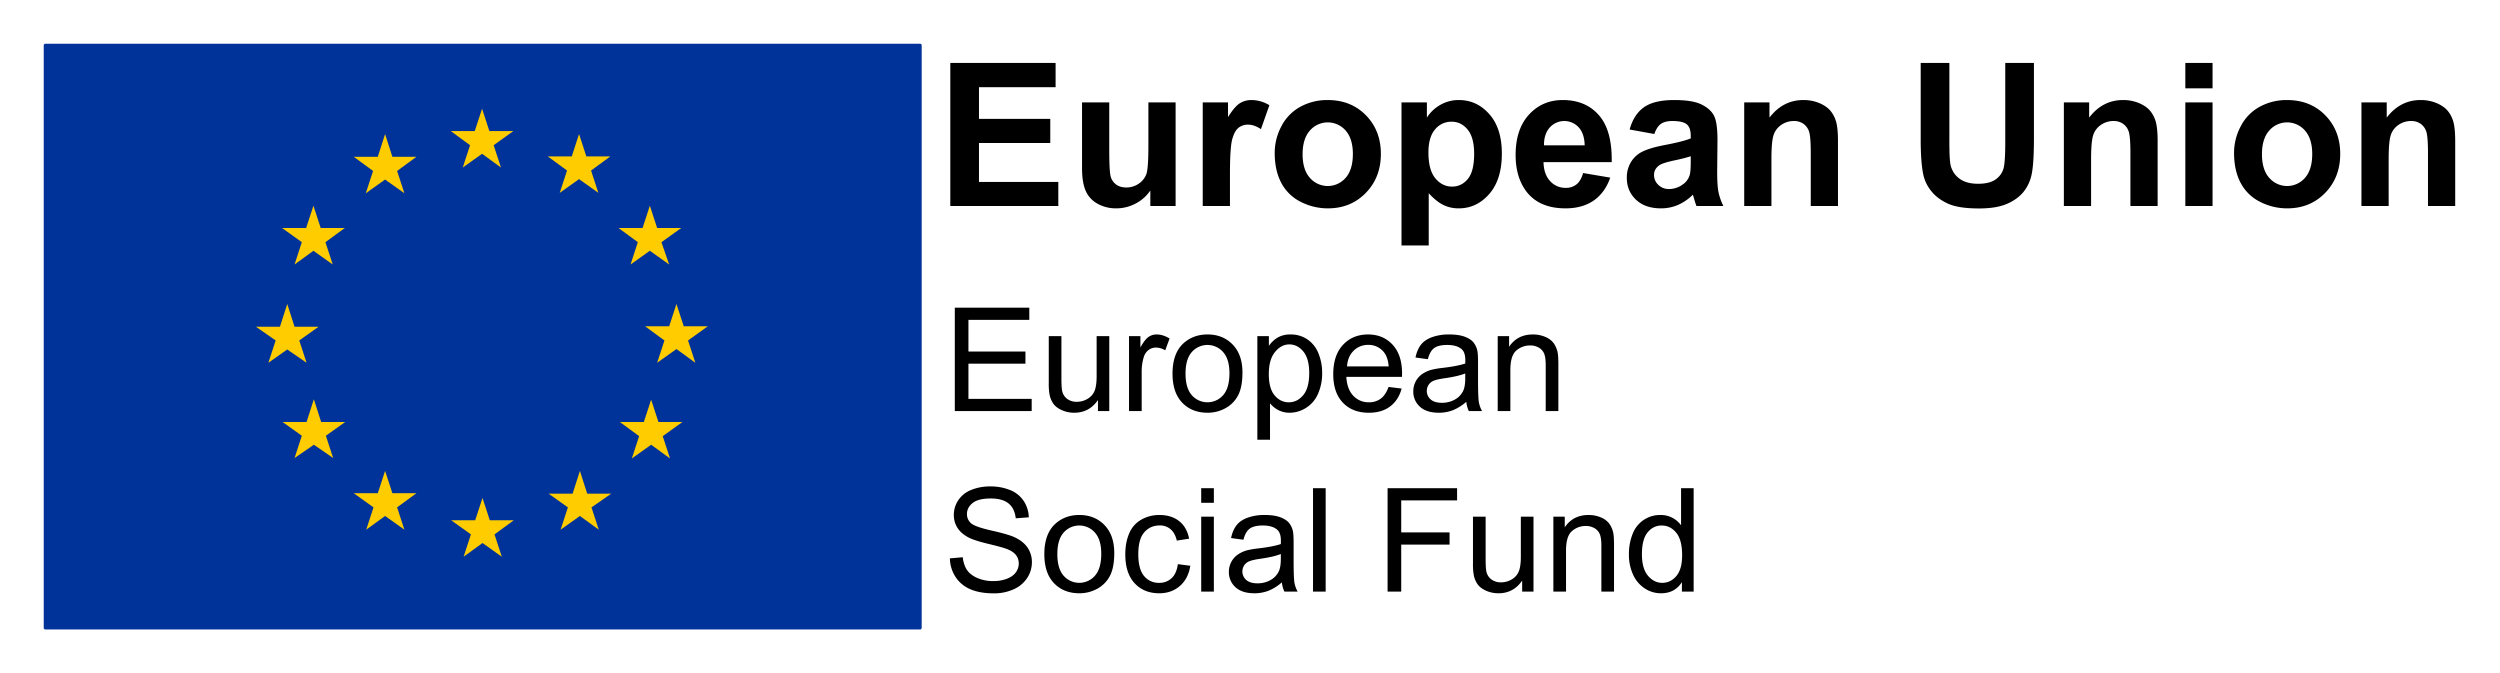 <svg xmlns="http://www.w3.org/2000/svg" viewBox="0 0 2912.982 784.4"><rect width="2912.982" height="784.4" style="fill:#fff"/><path d="M1107.29,240.048V73.368h122.687v28.2H1140.7v36.953h83.07V166.6H1140.7v45.367h92.437v28.082Zm233.066,0V221.97a46.338,46.338,0,0,1-17.215,15.238,47.938,47.938,0,0,1-22.511,5.571,43.754,43.754,0,0,1-21.672-5.344,31.434,31.434,0,0,1-13.883-15.008q-4.289-9.662-4.289-26.723V119.3H1292.5v55.484q-.006,25.471,1.75,31.211a16.983,16.983,0,0,0,6.375,9.094q4.623,3.363,11.738,3.356a24.777,24.777,0,0,0,14.563-4.493,22.789,22.789,0,0,0,8.8-11.14q2.367-6.651,2.371-32.575V119.3h31.715V240.048Zm92.778,0h-31.715V119.3h29.457V136.47q7.558-12.164,13.6-16.031a24.919,24.919,0,0,1,13.715-3.867,40.114,40.114,0,0,1,20.883,6.027l-9.82,27.855q-8.022-5.226-14.9-5.23a17.561,17.561,0,0,0-11.289,3.7q-4.629,3.7-7.277,13.36t-2.652,40.476Zm52.144-62.078a65.64,65.64,0,0,1,7.789-30.813,53.687,53.687,0,0,1,22.067-22.738,65.115,65.115,0,0,1,31.882-7.847q27.2,0,44.582,17.8t17.383,44.965q-.006,27.405-17.551,45.426t-44.187,18.02a69.166,69.166,0,0,1-31.434-7.5,51.293,51.293,0,0,1-22.742-22q-7.793-14.5-7.789-35.3Zm32.508,1.7q-.006,17.966,8.465,27.516a27.539,27.539,0,0,0,41.7,0q8.4-9.55,8.41-27.742-.006-17.731-8.41-27.286a27.539,27.539,0,0,0-41.7,0q-8.467,9.557-8.465,27.512ZM1633.02,119.3h29.571v17.734a44.41,44.41,0,0,1,15.578-14.777,42.709,42.709,0,0,1,21.781-5.687q20.883,0,35.441,16.488t14.559,45.933q-.006,30.246-14.672,47.016t-35.555,16.77a40.074,40.074,0,0,1-18-3.981q-8.073-3.972-16.988-13.644v60.828H1633.02Zm31.379,58.324q-.006,20.361,8.012,30.078t19.527,9.719q11.056.006,18.395-8.926t7.34-29.277q-.006-18.984-7.563-28.195t-18.738-9.211a24.282,24.282,0,0,0-19.3,9.039q-7.675,9.04-7.672,26.773Zm180.246,23.992,31.6,5.344q-6.1,17.514-19.242,26.664t-32.9,9.153q-31.264,0-46.273-20.582-11.853-16.483-11.852-41.614,0-30.012,15.575-47.011t39.39-17q26.748,0,42.211,17.8t14.789,54.516h-79.457q.335,14.215,7.672,22.113a23.9,23.9,0,0,0,18.285,7.9,19.3,19.3,0,0,0,12.528-4.094q5.073-4.09,7.675-13.188Zm1.805-32.289q-.341-13.863-7.109-21.09a22.771,22.771,0,0,0-33.633.395q-6.78,7.623-6.66,20.7Zm81.152-13.191-28.781-5.231q4.851-17.5,16.7-25.921t35.215-8.414q21.212,0,31.6,5.062t14.617,12.848q4.23,7.787,4.234,28.593l-.34,37.293q0,15.921,1.524,23.481a68.685,68.685,0,0,0,5.7,16.2H1976.7q-1.242-3.182-3.047-9.437-.8-2.842-1.129-3.75a57.114,57.114,0,0,1-17.383,11.937,49.419,49.419,0,0,1-19.75,3.981q-18.515,0-29.179-10.118t-10.664-25.586a34.555,34.555,0,0,1,4.851-18.25,31.777,31.777,0,0,1,13.6-12.277q8.742-4.26,25.226-7.449,22.231-4.2,30.813-7.844v-3.183q-.006-9.205-4.516-13.133t-17.043-3.922q-8.466.006-13.207,3.355t-7.672,11.766Zm42.438,25.926a195.313,195.313,0,0,1-19.3,4.89q-13.207,2.849-17.266,5.567-6.216,4.442-6.211,11.258a15.707,15.707,0,0,0,4.965,11.6,17.253,17.253,0,0,0,12.645,4.887,27.279,27.279,0,0,0,16.363-5.684,20.018,20.018,0,0,0,7.563-10.574q1.236-4.089,1.242-15.574ZM2141.6,240.048h-31.714V178.423q-.006-19.547-2.036-25.3a17.81,17.81,0,0,0-6.6-8.926,18.824,18.824,0,0,0-11-3.183,25.311,25.311,0,0,0-14.785,4.551,22.9,22.9,0,0,0-8.973,12.05q-2.426,7.506-2.426,27.743v54.687h-31.714V119.3H2061.8v17.734q15.686-20.46,39.5-20.464a47.391,47.391,0,0,1,19.184,3.808q8.689,3.815,13.148,9.723a35.346,35.346,0,0,1,6.211,13.418q1.746,7.506,1.75,21.488Zm96.383-166.68h33.41v90.274q-.006,21.492,1.243,27.855a26.983,26.983,0,0,0,10.214,16.434q8.068,6.2,22.063,6.195,14.22,0,21.445-5.855a23.188,23.188,0,0,0,8.692-14.383q1.464-8.526,1.468-28.313V73.368h33.407v87.547q-.006,30.024-2.711,42.41a47.068,47.068,0,0,1-9.989,20.918q-7.276,8.532-19.468,13.59t-31.828,5.059q-23.708-.006-35.946-5.516t-19.359-14.324a45.977,45.977,0,0,1-9.367-18.477q-3.276-14.325-3.274-42.3Zm276.074,166.68h-31.714V178.423q-.006-19.547-2.036-25.3a17.81,17.81,0,0,0-6.6-8.926,18.824,18.824,0,0,0-11-3.183,25.311,25.311,0,0,0-14.785,4.551,22.9,22.9,0,0,0-8.973,12.05q-2.426,7.506-2.426,27.743v54.687H2404.8V119.3h29.457v17.734q15.685-20.46,39.5-20.464a47.391,47.391,0,0,1,19.184,3.808q8.69,3.815,13.149,9.723a35.359,35.359,0,0,1,6.21,13.418q1.747,7.506,1.75,21.488Zm32.278-137.121V73.368h31.719v29.559Zm0,137.121V119.3h31.719V240.048Zm56.773-62.078a65.64,65.64,0,0,1,7.789-30.813,53.687,53.687,0,0,1,22.067-22.738,65.117,65.117,0,0,1,31.883-7.847q27.2,0,44.582,17.8t17.382,44.965q-.006,27.405-17.55,45.426t-44.188,18.02a69.166,69.166,0,0,1-31.434-7.5,51.293,51.293,0,0,1-22.742-22q-7.793-14.5-7.789-35.3Zm32.508,1.7q-.006,17.966,8.465,27.516a27.539,27.539,0,0,0,41.7,0q8.4-9.55,8.41-27.742-.006-17.731-8.41-27.286a27.539,27.539,0,0,0-41.7,0q-8.468,9.557-8.465,27.512Zm225.168,60.375h-31.715V178.423q-.006-19.547-2.035-25.3a17.812,17.812,0,0,0-6.6-8.926,18.818,18.818,0,0,0-11-3.183,25.314,25.314,0,0,0-14.786,4.551,22.9,22.9,0,0,0-8.972,12.05q-2.425,7.506-2.426,27.743v54.687h-31.715V119.3h29.457v17.734q15.686-20.46,39.5-20.464a47.394,47.394,0,0,1,19.184,3.808q8.69,3.815,13.148,9.723a35.346,35.346,0,0,1,6.211,13.418q1.746,7.506,1.75,21.488Z"/><path d="M1112.528,478.943V358.478h86.805v14.215h-70.918v36.894h66.414v14.137h-66.414v41h73.7v14.215Zm166.809,0V466.122q-10.161,14.79-27.6,14.793a35.157,35.157,0,0,1-14.371-2.957q-6.679-2.958-9.91-7.437a27.9,27.9,0,0,1-4.543-10.973,74.473,74.473,0,0,1-.9-13.805v-54.07h14.743v48.4q-.006,11.591.9,15.614a15.419,15.419,0,0,0,5.9,9.16,18.153,18.153,0,0,0,11.136,3.328,24.137,24.137,0,0,0,12.446-3.41,18.918,18.918,0,0,0,8.23-9.285q2.413-5.871,2.418-17.051V391.673h14.738v87.27Zm36.195,0v-87.27H1328.8V404.9q5.073-9.282,9.375-12.243a16.343,16.343,0,0,1,9.461-2.957q7.446,0,15.148,4.766l-5.074,13.723a21.059,21.059,0,0,0-10.813-3.207,13.977,13.977,0,0,0-8.679,2.918,15.791,15.791,0,0,0-5.485,8.093,57.64,57.64,0,0,0-2.457,17.258v45.688Zm50.691-43.633q0-24.24,13.43-35.91,11.216-9.691,27.352-9.7,17.929,0,29.316,11.793t11.383,32.578q-.006,16.853-5.039,26.5a35.715,35.715,0,0,1-14.66,15,42.63,42.63,0,0,1-21,5.34q-18.264-.006-29.524-11.75t-11.258-33.855Zm15.149,0q0,16.764,7.285,25.105a24.212,24.212,0,0,0,36.605-.043q7.284-8.379,7.29-25.554-.006-16.19-7.329-24.532a24.249,24.249,0,0,0-36.566-.039q-7.288,8.3-7.285,25.063Zm83.691,77.078V391.673h13.43v11.344a33.085,33.085,0,0,1,10.727-9.985,29.4,29.4,0,0,1,14.5-3.328,34.28,34.28,0,0,1,19.652,5.754,35.319,35.319,0,0,1,12.859,16.227,59.575,59.575,0,0,1,4.34,22.965,58.606,58.606,0,0,1-4.793,24.121,36.183,36.183,0,0,1-13.922,16.433,35.713,35.713,0,0,1-19.2,5.711,27.747,27.747,0,0,1-13.226-3.121,30.051,30.051,0,0,1-9.622-7.89v42.484Zm13.348-76.586q-.006,16.845,6.8,24.9t16.461,8.055q9.826.006,16.828-8.34t7-25.847q-.006-16.677-6.84-24.977t-16.332-8.3q-9.421.006-16.668,8.836t-7.246,25.676Zm139.543,15.039,15.23,1.887q-3.6,13.393-13.347,20.793t-24.895,7.394q-19.083-.006-30.262-11.793t-11.175-33.074q0-22.02,11.3-34.184t29.317-12.16q17.443,0,28.5,11.914t11.055,33.528q-.006,1.318-.082,3.941h-64.856q.814,14.385,8.106,22.027a24.053,24.053,0,0,0,18.179,7.641,22.46,22.46,0,0,0,13.836-4.273q5.73-4.272,9.094-13.641Zm-48.4-23.914h48.563q-.99-11-5.57-16.516a22.592,22.592,0,0,0-18.262-8.547,23.4,23.4,0,0,0-17.074,6.821q-6.921,6.826-7.657,18.242Zm138.965,41.25a54.87,54.87,0,0,1-15.765,9.863,45.608,45.608,0,0,1-16.254,2.875q-14.333-.006-22.028-7.023a23.228,23.228,0,0,1-7.7-17.957A24.338,24.338,0,0,1,1657.3,435.72a35.92,35.92,0,0,1,10.605-4.848,105.562,105.562,0,0,1,13.1-2.218q17.847-2.133,26.289-5.094c.051-2.028.078-3.313.082-3.863q-.006-9.036-4.18-12.739-5.653-5-16.785-5.011-10.407,0-15.356,3.656t-7.328,12.941l-14.414-1.972q1.957-9.282,6.469-15t13.02-8.789a57.9,57.9,0,0,1,19.738-3.082q11.133,0,18.1,2.629t10.235,6.614a23.394,23.394,0,0,1,4.586,10.066q.738,3.785.738,13.641v19.722q0,20.631.941,26.09a32.823,32.823,0,0,0,3.727,10.477H1711.47a31.372,31.372,0,0,1-2.95-10.766Zm-1.226-33.031q-8.034,3.286-24.078,5.586-9.094,1.323-12.856,2.961a12.781,12.781,0,0,0-5.816,4.8,13.111,13.111,0,0,0,2.414,16.887q4.458,3.949,13.066,3.945a30.239,30.239,0,0,0,15.149-3.738,23.006,23.006,0,0,0,9.746-10.23q2.367-5.01,2.375-14.793Zm37.832,43.8v-87.27h13.265v12.41q9.581-14.379,27.68-14.379a36.221,36.221,0,0,1,14.453,2.836,22.823,22.823,0,0,1,9.867,7.434,28.694,28.694,0,0,1,4.586,10.93q.82,4.113.821,14.378v53.661h-14.743V425.861q0-9.036-1.718-13.516a14.265,14.265,0,0,0-6.1-7.152,19.42,19.42,0,0,0-10.277-2.672,23.854,23.854,0,0,0-16.254,6q-6.844,6.006-6.836,22.761v47.661Z"/><path d="M1106.8,650.6l14.984-1.317q1.061,9.042,4.953,14.832t12.078,9.371a45.482,45.482,0,0,0,18.426,3.575,43.935,43.935,0,0,0,16.051-2.711q6.96-2.713,10.359-7.438a17.279,17.279,0,0,0,3.4-10.312,15.728,15.728,0,0,0-3.278-9.9q-3.274-4.23-10.808-7.109-4.829-1.887-21.371-5.875t-23.176-7.519q-8.6-4.518-12.817-11.215a27.524,27.524,0,0,1-4.214-15,30.647,30.647,0,0,1,5.156-17.051,31.98,31.98,0,0,1,15.066-12.039,57,57,0,0,1,22.031-4.11,60.009,60.009,0,0,1,23.543,4.317,33.992,33.992,0,0,1,15.68,12.7,36.631,36.631,0,0,1,5.9,18.981l-15.231,1.148q-1.236-11.413-8.312-17.254t-20.922-5.836q-14.415,0-21.008,5.3t-6.59,12.777a13.706,13.706,0,0,0,4.668,10.684q4.582,4.2,23.953,8.59t26.57,7.679q10.478,4.852,15.477,12.286a30.059,30.059,0,0,1,5,17.132,32.894,32.894,0,0,1-5.488,18.121,36.167,36.167,0,0,1-15.762,13.231,54.868,54.868,0,0,1-23.133,4.723q-16.3-.006-27.312-4.766a38.256,38.256,0,0,1-17.278-14.34A40.759,40.759,0,0,1,1106.8,650.6Zm110.058-4.93q-.006-24.24,13.43-35.91,11.214-9.692,27.351-9.7,17.931,0,29.317,11.793t11.383,32.578q-.006,16.851-5.039,26.5a35.723,35.723,0,0,1-14.661,15,42.636,42.636,0,0,1-21,5.34q-18.263-.006-29.523-11.75t-11.258-33.856Zm15.149,0q0,16.764,7.285,25.106a24.214,24.214,0,0,0,36.605-.043q7.284-8.379,7.289-25.555-.006-16.189-7.328-24.531a24.247,24.247,0,0,0-36.566-.039q-7.29,8.3-7.285,25.062Zm140.441,11.668,14.5,1.891q-2.379,15.041-12.164,23.543t-24.031,8.5q-17.853-.006-28.7-11.707T1311.192,646q0-14.127,4.668-24.734a32.6,32.6,0,0,1,14.207-15.9,42.072,42.072,0,0,1,20.762-5.3q14.161,0,23.172,7.191t11.547,20.418L1371.22,629.9q-2.058-8.79-7.25-13.231a18.765,18.765,0,0,0-12.571-4.437q-11.139.006-18.1,8.011t-6.961,25.352q-.006,17.584,6.714,25.555a21.787,21.787,0,0,0,17.528,7.972,20.583,20.583,0,0,0,14.492-5.339q5.813-5.344,7.371-16.438Zm27.188-71.492V568.841h14.742v17.008Zm0,103.457v-87.27h14.742v87.27Zm94.007-10.766a54.875,54.875,0,0,1-15.765,9.864,45.608,45.608,0,0,1-16.254,2.875q-14.333-.006-22.027-7.024a23.224,23.224,0,0,1-7.7-17.957,24.344,24.344,0,0,1,10.524-20.215,35.9,35.9,0,0,1,10.6-4.847,105.523,105.523,0,0,1,13.1-2.219q17.847-2.133,26.289-5.094c.051-2.027.078-3.312.082-3.863q-.006-9.036-4.18-12.738-5.653-5-16.785-5.012-10.405.006-15.355,3.656t-7.329,12.941l-14.414-1.972q1.958-9.282,6.469-15t13.02-8.789a57.874,57.874,0,0,1,19.738-3.082q11.133,0,18.1,2.629t10.234,6.613a23.394,23.394,0,0,1,4.586,10.066q.738,3.786.738,13.641v19.722q0,20.631.942,26.09a32.821,32.821,0,0,0,3.726,10.477h-15.394a31.366,31.366,0,0,1-2.95-10.766Zm-1.226-33.031q-8.034,3.287-24.078,5.586-9.095,1.324-12.856,2.961a12.783,12.783,0,0,0-5.816,4.8,13.109,13.109,0,0,0,2.414,16.886q4.459,3.95,13.066,3.946a30.24,30.24,0,0,0,15.149-3.739,23.006,23.006,0,0,0,9.746-10.23q2.367-5.01,2.375-14.793Zm37.5,43.8V568.841h14.742V689.306Zm86.886,0V568.841h80.989v14.215h-65.1v37.308h56.34v14.215h-56.34v54.727Zm156.821,0v-12.82q-10.161,14.789-27.6,14.793a35.173,35.173,0,0,1-14.371-2.957q-6.679-2.959-9.91-7.438a27.892,27.892,0,0,1-4.543-10.973,74.4,74.4,0,0,1-.9-13.8V602.036h14.742v48.4q-.006,11.589.9,15.613a15.417,15.417,0,0,0,5.9,9.16,18.155,18.155,0,0,0,11.136,3.328,24.137,24.137,0,0,0,12.446-3.41,18.914,18.914,0,0,0,8.23-9.285q2.413-5.871,2.418-17.051V602.036h14.738v87.27Zm36.355,0v-87.27h13.266v12.411q9.58-14.379,27.68-14.379a36.207,36.207,0,0,1,14.453,2.836,22.833,22.833,0,0,1,9.867,7.433,28.694,28.694,0,0,1,4.586,10.93q.821,4.113.82,14.379v53.66h-14.742V636.224q0-9.036-1.719-13.516a14.258,14.258,0,0,0-6.1-7.152,19.43,19.43,0,0,0-10.278-2.672,23.854,23.854,0,0,0-16.254,6q-6.843,6.006-6.836,22.762v47.66Zm149.778,0V678.294q-8.274,12.984-24.321,12.985a34.058,34.058,0,0,1-19.121-5.75,37.735,37.735,0,0,1-13.515-16.067,55.626,55.626,0,0,1-4.79-23.707,62.254,62.254,0,0,1,4.34-23.707,34.066,34.066,0,0,1,32.43-21.98,28.937,28.937,0,0,1,14,3.328,29.4,29.4,0,0,1,9.992,8.668V568.841h14.656V689.306Zm-46.594-43.551q0,16.764,7.043,25.063t16.621,8.3q9.661.006,16.418-7.929t6.758-24.2q0-17.913-6.879-26.293t-16.949-8.383q-9.832.006-16.422,8.054t-6.59,25.391Z"/><rect x="52.2" y="52.2" width="1020.5" height="680" style="fill:#039"/><rect x="52.2" y="52.2" width="1020.5" height="680" style="fill:none;stroke:#039;stroke-miterlimit:1;stroke-width:2.5px"/><polygon points="561.7 126.7 553.2 152.7 525.2 152.7 547.7 169.2 539.2 195.2 561.7 179.2 583.7 195.2 575.2 169.2 598.2 152.7 570.2 152.7 561.7 126.7" style="fill:#fc0"/><polygon points="334.7 354.2 326.2 380.7 298.2 380.7 321.2 396.7 312.7 422.7 334.7 407.2 357.2 422.7 348.7 396.7 371.2 380.7 343.2 380.7 334.7 354.2" style="fill:#fc0"/><polygon points="788.2 354.2 779.7 380.2 751.7 380.2 774.2 396.7 765.7 422.7 788.2 406.7 810.2 422.7 801.7 396.7 824.7 380.2 796.7 380.2 788.2 354.2" style="fill:#fc0"/><polygon points="562.2 580.2 553.7 606.2 525.7 606.2 548.7 622.7 540.2 648.7 562.2 632.7 584.7 648.7 576.2 622.7 598.7 606.2 570.7 606.2 562.2 580.2" style="fill:#fc0"/><polygon points="674.7 156.2 666.2 182.2 638.2 182.2 660.7 198.7 652.2 224.7 674.7 208.7 697.2 224.7 688.7 198.7 711.2 182.2 683.2 182.2 674.7 156.2" style="fill:#fc0"/><polygon points="757.2 239.7 748.7 265.7 720.7 265.7 743.2 282.2 734.7 308.2 757.2 292.2 779.7 308.2 770.7 282.2 793.7 265.7 765.7 265.7 757.2 239.7" style="fill:#fc0"/><polygon points="758.7 465.7 750.2 491.7 722.2 491.7 744.7 508.2 736.2 534.2 758.7 518.2 780.7 534.2 772.2 508.2 795.2 491.7 767.2 491.7 758.7 465.7" style="fill:#fc0"/><polygon points="675.7 548.7 667.2 575.2 639.2 575.2 661.7 591.2 653.2 617.2 675.7 601.2 697.7 617.2 689.2 591.2 712.2 575.2 684.2 575.2 675.7 548.7" style="fill:#fc0"/><polygon points="448.7 548.7 440.2 574.7 412.2 574.7 435.2 591.2 426.7 617.2 448.7 601.2 471.2 617.2 462.7 591.2 485.2 574.7 457.2 574.7 448.7 548.7" style="fill:#fc0"/><polygon points="365.7 465.2 357.2 491.7 329.2 491.7 351.7 507.7 343.2 533.7 365.7 518.2 388.2 533.7 379.7 507.7 402.2 491.7 374.2 491.7 365.7 465.2" style="fill:#fc0"/><polygon points="365.2 239.7 356.7 265.7 328.7 265.7 351.7 282.2 343.2 308.2 365.2 292.2 387.7 308.2 379.2 282.2 401.7 265.7 373.7 265.7 365.2 239.7" style="fill:#fc0"/><polygon points="448.7 156.2 440.2 182.7 412.2 182.7 434.7 199.2 426.2 225.2 448.7 209.2 471.2 225.2 462.7 199.2 485.2 182.7 457.2 182.7 448.7 156.2" style="fill:#fc0"/></svg>